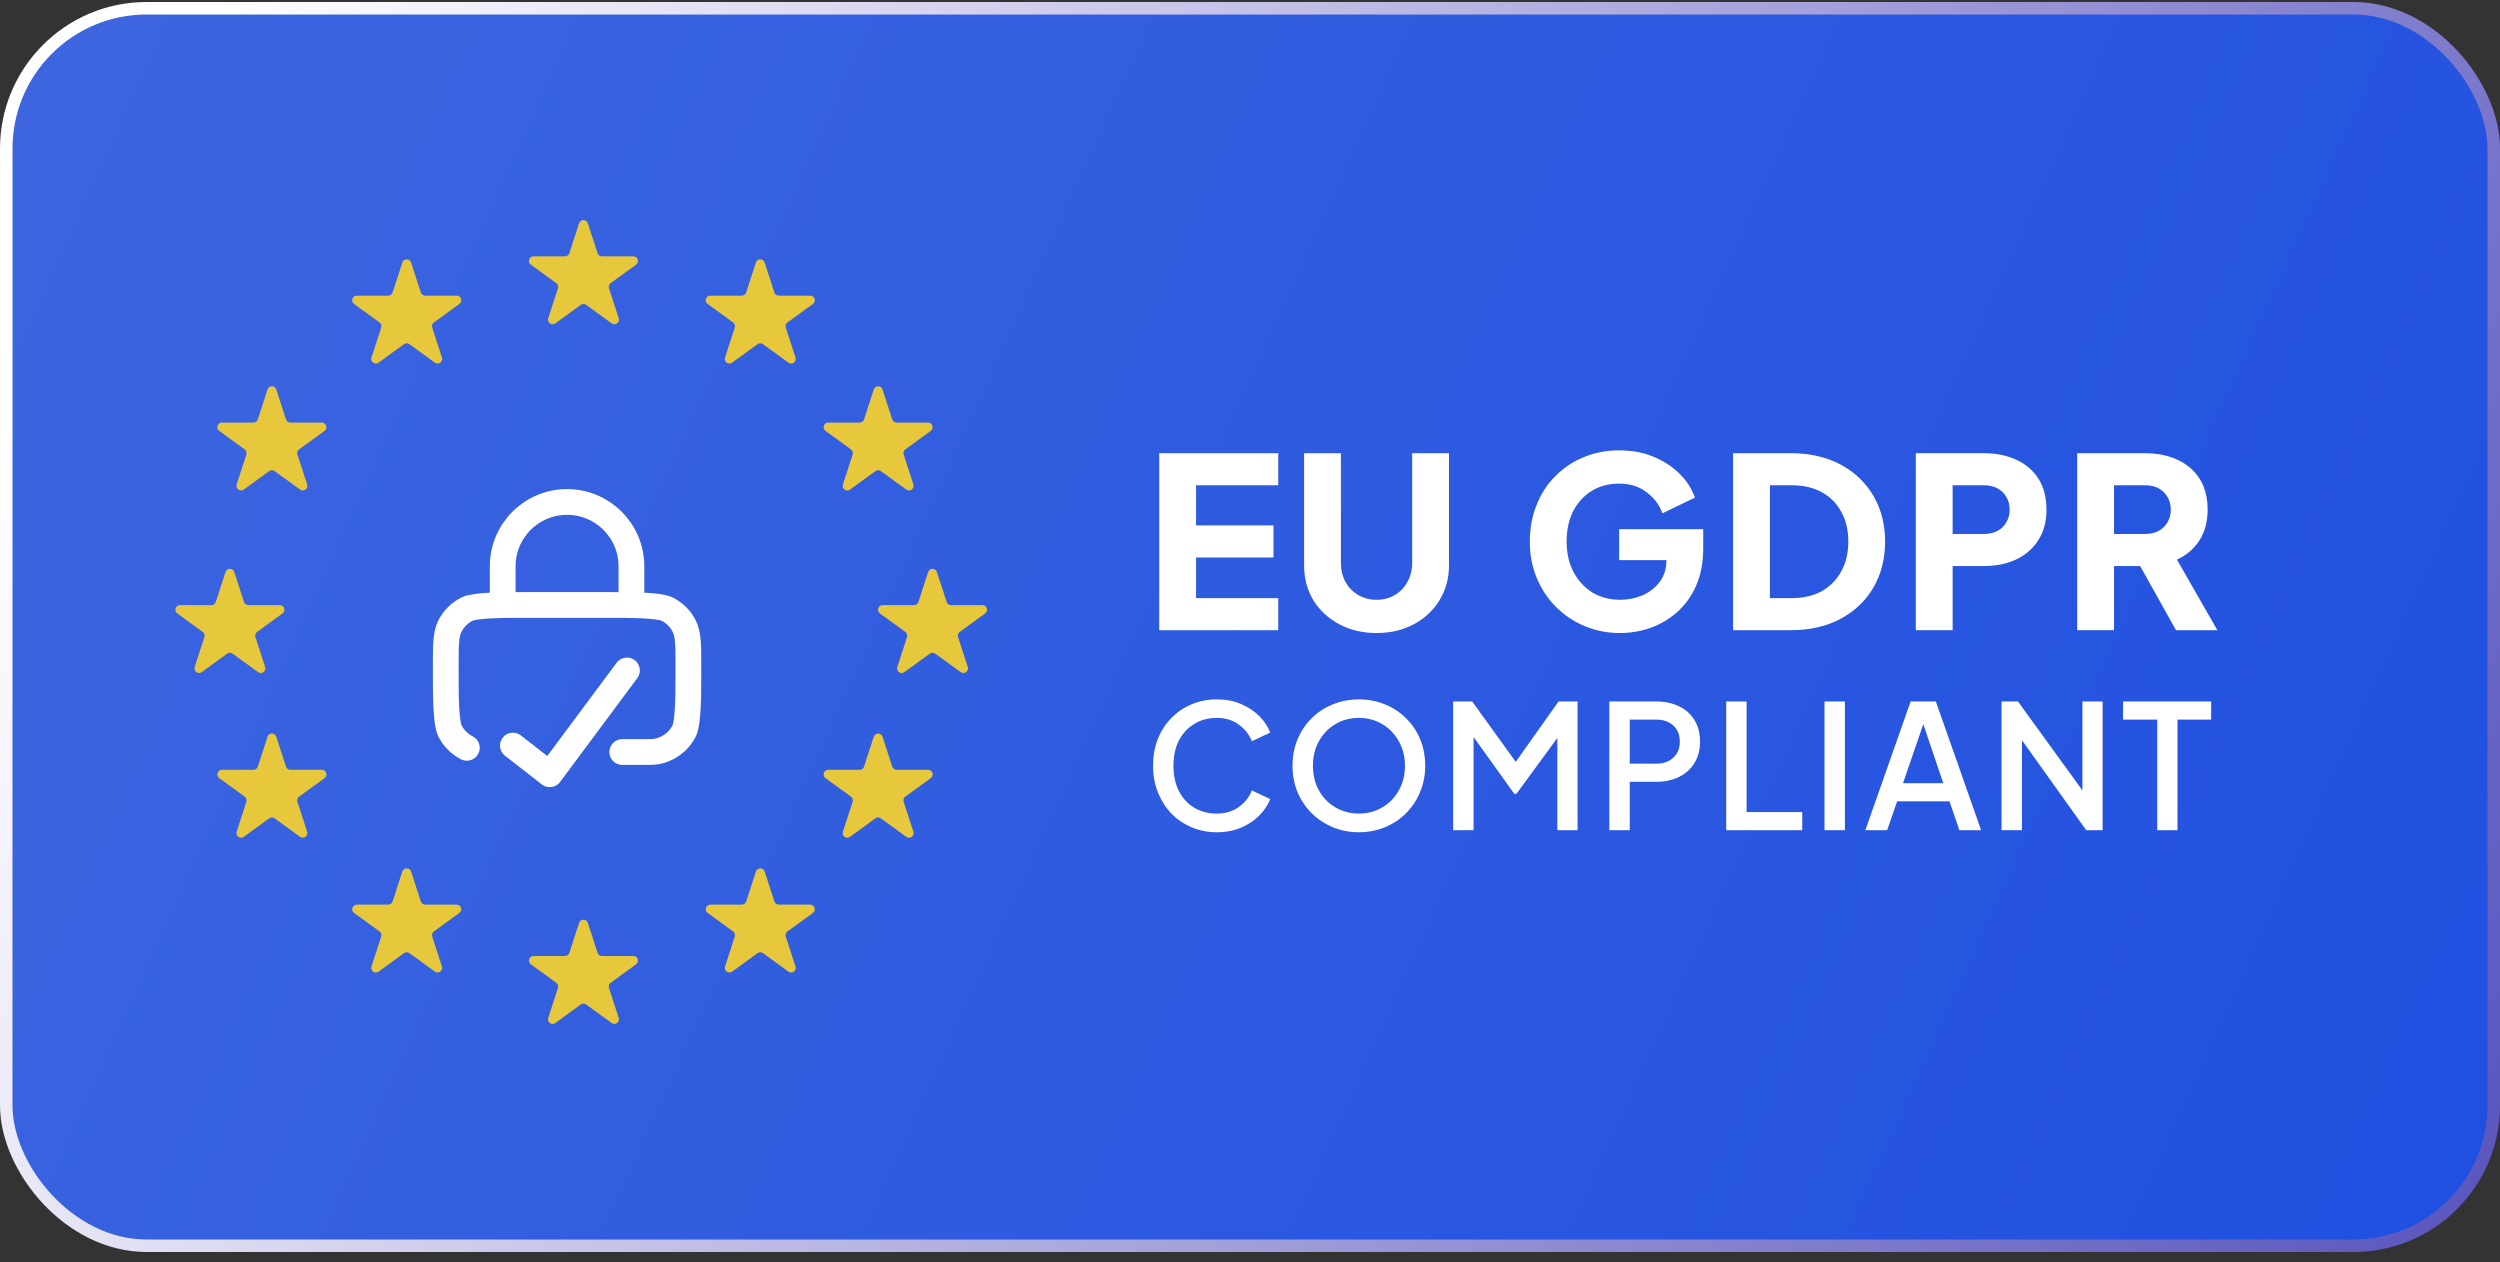 <svg width="200" height="101" viewBox="0 0 200 101" fill="none" xmlns="http://www.w3.org/2000/svg">
<rect x="0" y="0" width="200" height="101" fill="#333333" stroke="none"/>
<rect x="0.5" y="0.66" width="199" height="99" rx="11.229" fill="url(#paint0_linear_939_2903)"/>
<rect x="0.5" y="0.66" width="199" height="99" rx="11.229" stroke="url(#paint1_linear_939_2903)"/>
<path d="M46.326 17.861C46.437 17.521 46.917 17.521 47.028 17.861L47.805 20.253C47.854 20.405 47.996 20.508 48.155 20.508L50.67 20.508C51.028 20.508 51.176 20.965 50.887 21.174L48.852 22.653C48.723 22.747 48.669 22.913 48.718 23.065L49.496 25.457C49.606 25.797 49.217 26.079 48.928 25.869L46.894 24.391C46.764 24.297 46.59 24.297 46.46 24.391L44.425 25.869C44.137 26.079 43.748 25.797 43.858 25.457L44.636 23.065C44.685 22.913 44.631 22.747 44.502 22.653L42.467 21.174C42.178 20.965 42.326 20.508 42.684 20.508L45.199 20.508C45.358 20.508 45.5 20.405 45.549 20.253L46.326 17.861Z" fill="#E7C73C"/>
<path d="M46.326 73.833C46.437 73.493 46.917 73.493 47.028 73.833L47.805 76.225C47.854 76.376 47.996 76.479 48.155 76.479L50.67 76.479C51.028 76.479 51.176 76.936 50.887 77.146L48.852 78.624C48.723 78.718 48.669 78.885 48.718 79.037L49.496 81.429C49.606 81.768 49.217 82.051 48.928 81.841L46.894 80.362C46.764 80.269 46.59 80.269 46.46 80.362L44.425 81.841C44.137 82.051 43.748 81.768 43.858 81.429L44.636 79.037C44.685 78.885 44.631 78.718 44.502 78.624L42.467 77.146C42.178 76.936 42.326 76.479 42.684 76.479L45.199 76.479C45.358 76.479 45.5 76.376 45.549 76.225L46.326 73.833Z" fill="#E7C73C"/>
<path d="M60.471 69.722C60.581 69.383 61.062 69.383 61.172 69.722L61.949 72.114C61.999 72.266 62.14 72.369 62.3 72.369L64.815 72.369C65.172 72.369 65.32 72.826 65.032 73.036L62.997 74.514C62.868 74.608 62.814 74.774 62.863 74.926L63.64 77.318C63.751 77.658 63.362 77.94 63.073 77.73L61.038 76.252C60.909 76.158 60.734 76.158 60.605 76.252L58.57 77.73C58.281 77.94 57.892 77.658 58.003 77.318L58.78 74.926C58.829 74.774 58.775 74.608 58.646 74.514L56.611 73.036C56.322 72.826 56.471 72.369 56.828 72.369L59.343 72.369C59.503 72.369 59.644 72.266 59.694 72.114L60.471 69.722Z" fill="#E7C73C"/>
<path d="M60.471 21.004C60.581 20.665 61.062 20.665 61.172 21.004L61.949 23.396C61.999 23.548 62.14 23.651 62.3 23.651L64.815 23.651C65.172 23.651 65.32 24.108 65.032 24.318L62.997 25.796C62.868 25.89 62.814 26.056 62.863 26.208L63.64 28.6C63.751 28.94 63.362 29.222 63.073 29.012L61.038 27.534C60.909 27.44 60.734 27.44 60.605 27.534L58.57 29.012C58.281 29.222 57.892 28.94 58.003 28.6L58.78 26.208C58.829 26.056 58.775 25.89 58.646 25.796L56.611 24.318C56.322 24.108 56.471 23.651 56.828 23.651L59.343 23.651C59.503 23.651 59.644 23.548 59.694 23.396L60.471 21.004Z" fill="#E7C73C"/>
<path d="M69.901 31.159C70.011 30.819 70.491 30.819 70.602 31.159L71.379 33.551C71.428 33.703 71.57 33.806 71.73 33.806L74.245 33.806C74.602 33.806 74.75 34.263 74.461 34.472L72.427 35.951C72.297 36.045 72.243 36.211 72.293 36.363L73.07 38.755C73.18 39.095 72.791 39.377 72.503 39.167L70.468 37.689C70.339 37.595 70.164 37.595 70.034 37.689L68 39.167C67.711 39.377 67.322 39.095 67.433 38.755L68.21 36.363C68.259 36.211 68.205 36.045 68.076 35.951L66.041 34.472C65.752 34.263 65.901 33.806 66.258 33.806L68.773 33.806C68.933 33.806 69.074 33.703 69.123 33.551L69.901 31.159Z" fill="#E7C73C"/>
<path d="M69.901 58.939C70.011 58.599 70.491 58.599 70.602 58.939L71.379 61.331C71.428 61.483 71.57 61.585 71.73 61.585L74.245 61.585C74.602 61.585 74.75 62.042 74.461 62.252L72.427 63.73C72.297 63.824 72.243 63.991 72.293 64.143L73.07 66.535C73.18 66.874 72.791 67.157 72.503 66.947L70.468 65.468C70.339 65.375 70.164 65.375 70.034 65.468L68 66.947C67.711 67.157 67.322 66.874 67.433 66.535L68.21 64.143C68.259 63.991 68.205 63.824 68.076 63.73L66.041 62.252C65.752 62.042 65.901 61.585 66.258 61.585L68.773 61.585C68.933 61.585 69.074 61.483 69.123 61.331L69.901 58.939Z" fill="#E7C73C"/>
<path d="M74.252 45.762C74.362 45.422 74.843 45.422 74.953 45.762L75.731 48.154C75.78 48.306 75.921 48.409 76.081 48.409L78.596 48.409C78.953 48.409 79.102 48.865 78.813 49.075L76.778 50.554C76.649 50.648 76.595 50.814 76.644 50.966L77.421 53.358C77.532 53.697 77.143 53.98 76.854 53.77L74.819 52.292C74.69 52.198 74.515 52.198 74.386 52.292L72.351 53.77C72.062 53.98 71.674 53.697 71.784 53.358L72.561 50.966C72.611 50.814 72.557 50.648 72.427 50.554L70.393 49.075C70.104 48.865 70.252 48.409 70.609 48.409L73.124 48.409C73.284 48.409 73.426 48.306 73.475 48.154L74.252 45.762Z" fill="#E7C73C"/>
<path d="M18.041 45.762C18.152 45.422 18.632 45.422 18.742 45.762L19.52 48.154C19.569 48.306 19.71 48.409 19.87 48.409L22.385 48.409C22.742 48.409 22.891 48.865 22.602 49.075L20.567 50.554C20.438 50.648 20.384 50.814 20.433 50.966L21.21 53.358C21.321 53.697 20.932 53.98 20.643 53.77L18.608 52.292C18.479 52.198 18.304 52.198 18.175 52.292L16.14 53.77C15.851 53.98 15.463 53.697 15.573 53.358L16.35 50.966C16.4 50.814 16.346 50.648 16.216 50.554L14.182 49.075C13.893 48.865 14.041 48.409 14.398 48.409L16.913 48.409C17.073 48.409 17.215 48.306 17.264 48.154L18.041 45.762Z" fill="#E7C73C"/>
<path d="M32.186 69.722C32.296 69.383 32.776 69.383 32.887 69.722L33.664 72.114C33.713 72.266 33.855 72.369 34.015 72.369L36.53 72.369C36.887 72.369 37.035 72.826 36.746 73.036L34.712 74.514C34.583 74.608 34.528 74.774 34.578 74.926L35.355 77.318C35.465 77.658 35.077 77.94 34.788 77.73L32.753 76.252C32.624 76.158 32.449 76.158 32.32 76.252L30.285 77.73C29.996 77.94 29.607 77.658 29.718 77.318L30.495 74.926C30.544 74.774 30.49 74.608 30.361 74.514L28.326 73.036C28.037 72.826 28.186 72.369 28.543 72.369L31.058 72.369C31.218 72.369 31.359 72.266 31.409 72.114L32.186 69.722Z" fill="#E7C73C"/>
<path d="M32.186 21.004C32.296 20.665 32.776 20.665 32.887 21.004L33.664 23.396C33.713 23.548 33.855 23.651 34.015 23.651L36.53 23.651C36.887 23.651 37.035 24.108 36.746 24.318L34.712 25.796C34.583 25.89 34.528 26.056 34.578 26.208L35.355 28.6C35.465 28.94 35.077 29.222 34.788 29.012L32.753 27.534C32.624 27.44 32.449 27.44 32.32 27.534L30.285 29.012C29.996 29.222 29.607 28.94 29.718 28.6L30.495 26.208C30.544 26.056 30.49 25.89 30.361 25.796L28.326 24.318C28.037 24.108 28.186 23.651 28.543 23.651L31.058 23.651C31.218 23.651 31.359 23.548 31.409 23.396L32.186 21.004Z" fill="#E7C73C"/>
<path d="M21.401 31.159C21.511 30.819 21.991 30.819 22.102 31.159L22.879 33.551C22.928 33.703 23.07 33.806 23.23 33.806L25.745 33.806C26.102 33.806 26.25 34.263 25.961 34.472L23.927 35.951C23.797 36.045 23.743 36.211 23.793 36.363L24.57 38.755C24.68 39.095 24.291 39.377 24.003 39.167L21.968 37.689C21.839 37.595 21.664 37.595 21.535 37.689L19.5 39.167C19.211 39.377 18.822 39.095 18.933 38.755L19.71 36.363C19.759 36.211 19.705 36.045 19.576 35.951L17.541 34.472C17.252 34.263 17.401 33.806 17.758 33.806L20.273 33.806C20.433 33.806 20.574 33.703 20.623 33.551L21.401 31.159Z" fill="#E7C73C"/>
<path d="M21.401 58.939C21.511 58.599 21.991 58.599 22.102 58.939L22.879 61.331C22.928 61.483 23.07 61.585 23.23 61.585L25.745 61.585C26.102 61.585 26.25 62.042 25.961 62.252L23.927 63.73C23.797 63.824 23.743 63.991 23.793 64.143L24.57 66.535C24.68 66.874 24.291 67.157 24.003 66.947L21.968 65.468C21.839 65.375 21.664 65.375 21.535 65.468L19.5 66.947C19.211 67.157 18.822 66.874 18.933 66.535L19.71 64.143C19.759 63.991 19.705 63.824 19.576 63.73L17.541 62.252C17.252 62.042 17.401 61.585 17.758 61.585L20.273 61.585C20.433 61.585 20.574 61.483 20.623 61.331L21.401 58.939Z" fill="#E7C73C"/>
<g clip-path="url(#clip0_939_2903)">
<path d="M50.515 48.397V45.307C50.515 42.463 48.209 40.157 45.365 40.157C42.522 40.157 40.216 42.463 40.216 45.307V48.397M37.347 59.825C36.766 59.529 36.293 59.056 35.997 58.475C35.66 57.814 35.66 55.483 35.66 53.752V53.34C35.66 51.61 35.66 50.745 35.997 50.084C36.293 49.502 36.766 49.03 37.347 48.733C38.008 48.397 40.339 48.397 42.07 48.397H48.661C50.392 48.397 52.723 48.397 53.384 48.733C53.965 49.03 54.438 49.502 54.734 50.084C55.071 50.745 55.071 51.61 55.071 53.34V53.752C55.071 55.483 55.071 57.814 54.734 58.475C54.438 59.056 53.965 59.529 53.384 59.825C52.723 60.162 52.322 60.162 51.612 60.162H49.782" stroke="white" stroke-width="2.06" stroke-linecap="round" stroke-linejoin="round"/>
</g>
<path d="M92.739 50.414V36.257H102.259V38.822H95.684V42.034H101.879V44.599H95.684V47.849H102.259V50.414H92.739ZM110.124 50.642C109.009 50.642 108.014 50.408 107.14 49.939C106.266 49.47 105.576 48.831 105.069 48.02C104.575 47.196 104.328 46.265 104.328 45.226V36.257H107.273V45.036C107.273 45.594 107.394 46.1 107.634 46.556C107.888 47 108.23 47.348 108.66 47.602C109.091 47.855 109.579 47.982 110.124 47.982C110.681 47.982 111.169 47.855 111.587 47.602C112.018 47.348 112.353 47 112.594 46.556C112.847 46.1 112.974 45.594 112.974 45.036V36.257H115.919V45.226C115.919 46.265 115.666 47.196 115.159 48.02C114.665 48.831 113.981 49.47 113.107 49.939C112.233 50.408 111.238 50.642 110.124 50.642ZM129.608 50.642C128.594 50.642 127.65 50.458 126.776 50.091C125.902 49.724 125.136 49.211 124.477 48.552C123.818 47.893 123.305 47.12 122.938 46.233C122.57 45.347 122.386 44.377 122.386 43.326C122.386 42.275 122.564 41.305 122.919 40.419C123.273 39.519 123.774 38.746 124.42 38.1C125.066 37.441 125.82 36.935 126.681 36.58C127.555 36.213 128.505 36.029 129.532 36.029C130.558 36.029 131.476 36.2 132.287 36.542C133.11 36.884 133.807 37.34 134.377 37.91C134.947 38.48 135.353 39.114 135.593 39.81L132.99 41.065C132.749 40.381 132.325 39.817 131.717 39.373C131.121 38.917 130.393 38.689 129.532 38.689C128.695 38.689 127.961 38.886 127.327 39.278C126.694 39.671 126.2 40.216 125.845 40.913C125.503 41.597 125.332 42.401 125.332 43.326C125.332 44.251 125.516 45.062 125.883 45.758C126.25 46.455 126.751 47 127.384 47.393C128.03 47.785 128.771 47.982 129.608 47.982C130.254 47.982 130.855 47.861 131.413 47.621C131.983 47.367 132.439 47.006 132.781 46.538C133.136 46.069 133.313 45.505 133.313 44.846V43.668L134.662 44.808H129.532V42.338H136.258V43.839C136.258 44.992 136.068 45.999 135.688 46.861C135.308 47.709 134.795 48.419 134.149 48.989C133.516 49.546 132.8 49.964 132.002 50.243C131.216 50.509 130.418 50.642 129.608 50.642ZM138.647 50.414V36.257H143.265C144.798 36.257 146.128 36.561 147.256 37.169C148.383 37.777 149.257 38.613 149.878 39.678C150.499 40.742 150.809 41.958 150.809 43.326C150.809 44.694 150.499 45.917 149.878 46.994C149.257 48.058 148.383 48.894 147.256 49.502C146.128 50.11 144.798 50.414 143.265 50.414H138.647ZM141.593 47.849H143.341C144.266 47.849 145.064 47.665 145.735 47.298C146.407 46.918 146.926 46.392 147.294 45.72C147.674 45.036 147.864 44.238 147.864 43.326C147.864 42.401 147.674 41.603 147.294 40.932C146.926 40.26 146.407 39.741 145.735 39.373C145.064 39.006 144.266 38.822 143.341 38.822H141.593V47.849ZM153.265 50.414V36.257H158.7C159.676 36.257 160.537 36.428 161.285 36.77C162.045 37.112 162.64 37.619 163.071 38.29C163.502 38.962 163.717 39.791 163.717 40.78C163.717 41.742 163.495 42.56 163.052 43.231C162.621 43.902 162.026 44.416 161.266 44.77C160.518 45.112 159.663 45.283 158.7 45.283H156.211V50.414H153.265ZM156.211 42.718H158.719C159.137 42.718 159.498 42.636 159.802 42.471C160.106 42.306 160.341 42.078 160.505 41.787C160.683 41.495 160.771 41.16 160.771 40.78C160.771 40.387 160.683 40.045 160.505 39.754C160.341 39.462 160.106 39.234 159.802 39.069C159.498 38.905 159.137 38.822 158.719 38.822H156.211V42.718ZM166.176 50.414V36.257H171.592C172.567 36.257 173.429 36.428 174.176 36.77C174.936 37.112 175.532 37.619 175.963 38.29C176.393 38.962 176.609 39.791 176.609 40.78C176.609 41.742 176.387 42.566 175.944 43.25C175.5 43.921 174.905 44.428 174.157 44.77L177.388 50.414H174.081L170.585 44.162L172.485 45.283H169.122V50.414H166.176ZM169.122 42.718H171.611C172.029 42.718 172.39 42.636 172.694 42.471C172.998 42.306 173.233 42.078 173.397 41.787C173.575 41.495 173.663 41.16 173.663 40.78C173.663 40.387 173.575 40.045 173.397 39.754C173.233 39.462 172.998 39.234 172.694 39.069C172.39 38.905 172.029 38.822 171.611 38.822H169.122V42.718ZM97.344 66.58C96.616 66.58 95.939 66.446 95.313 66.179C94.695 65.912 94.156 65.543 93.696 65.073C93.244 64.594 92.889 64.032 92.632 63.387C92.374 62.742 92.245 62.033 92.245 61.259C92.245 60.494 92.369 59.79 92.618 59.145C92.876 58.49 93.235 57.928 93.696 57.459C94.156 56.98 94.695 56.611 95.313 56.353C95.93 56.086 96.607 55.952 97.344 55.952C98.072 55.952 98.722 56.077 99.293 56.325C99.873 56.574 100.362 56.901 100.758 57.306C101.154 57.703 101.44 58.136 101.615 58.606L100.15 59.297C99.928 58.744 99.574 58.297 99.085 57.956C98.606 57.606 98.026 57.431 97.344 57.431C96.662 57.431 96.059 57.592 95.534 57.915C95.008 58.237 94.599 58.684 94.304 59.255C94.018 59.826 93.875 60.494 93.875 61.259C93.875 62.024 94.018 62.696 94.304 63.277C94.599 63.848 95.008 64.295 95.534 64.617C96.059 64.931 96.662 65.087 97.344 65.087C98.026 65.087 98.606 64.917 99.085 64.576C99.574 64.235 99.928 63.788 100.15 63.235L101.615 63.926C101.44 64.387 101.154 64.82 100.758 65.225C100.362 65.631 99.873 65.958 99.293 66.207C98.722 66.456 98.072 66.58 97.344 66.58ZM108.709 66.58C107.963 66.58 107.267 66.446 106.622 66.179C105.987 65.912 105.424 65.539 104.936 65.06C104.457 64.581 104.079 64.019 103.803 63.374C103.536 62.729 103.402 62.024 103.402 61.259C103.402 60.494 103.536 59.79 103.803 59.145C104.079 58.49 104.457 57.928 104.936 57.459C105.415 56.98 105.977 56.611 106.622 56.353C107.267 56.086 107.963 55.952 108.709 55.952C109.465 55.952 110.16 56.086 110.796 56.353C111.441 56.611 112.003 56.98 112.482 57.459C112.97 57.938 113.348 58.5 113.615 59.145C113.882 59.79 114.016 60.494 114.016 61.259C114.016 62.024 113.878 62.729 113.601 63.374C113.334 64.019 112.961 64.581 112.482 65.06C112.003 65.539 111.441 65.912 110.796 66.179C110.151 66.446 109.455 66.58 108.709 66.58ZM108.709 65.087C109.243 65.087 109.732 64.991 110.174 64.797C110.626 64.604 111.017 64.336 111.349 63.995C111.68 63.645 111.938 63.24 112.123 62.779C112.307 62.309 112.399 61.803 112.399 61.259C112.399 60.715 112.307 60.213 112.123 59.753C111.938 59.292 111.68 58.887 111.349 58.536C111.017 58.186 110.626 57.915 110.174 57.721C109.732 57.528 109.243 57.431 108.709 57.431C108.175 57.431 107.682 57.528 107.23 57.721C106.788 57.915 106.401 58.186 106.069 58.536C105.738 58.887 105.48 59.292 105.296 59.753C105.12 60.213 105.033 60.715 105.033 61.259C105.033 61.803 105.12 62.309 105.296 62.779C105.48 63.24 105.738 63.645 106.069 63.995C106.401 64.336 106.793 64.604 107.244 64.797C107.696 64.991 108.184 65.087 108.709 65.087ZM116.254 66.414V56.118H117.774L121.644 61.48H120.884L124.684 56.118H126.205V66.414H124.588V58.039L125.196 58.205L121.312 63.512H121.146L117.346 58.205L117.885 58.039V66.414H116.254ZM128.748 66.414V56.118H132.493C133.184 56.118 133.792 56.247 134.317 56.505C134.852 56.754 135.266 57.122 135.561 57.611C135.856 58.09 136.003 58.666 136.003 59.338C136.003 60.002 135.851 60.573 135.547 61.052C135.252 61.531 134.842 61.9 134.317 62.157C133.792 62.415 133.184 62.544 132.493 62.544H130.379V66.414H128.748ZM130.379 61.093H132.534C132.903 61.093 133.225 61.02 133.502 60.872C133.778 60.725 133.995 60.522 134.151 60.264C134.308 59.997 134.386 59.684 134.386 59.324C134.386 58.965 134.308 58.656 134.151 58.398C133.995 58.131 133.778 57.928 133.502 57.79C133.225 57.643 132.903 57.569 132.534 57.569H130.379V61.093ZM138.097 66.414V56.118H139.728V64.963H144.178V66.414H138.097ZM145.961 66.414V56.118H147.592V66.414H145.961ZM149.229 66.414L152.85 56.118H154.868L158.489 66.414H156.748L155.96 64.106H151.772L150.971 66.414H149.229ZM152.242 62.655H155.462L153.638 57.265H154.094L152.242 62.655ZM160.125 66.414V56.118H161.438L167.215 64.092L166.593 64.189V56.118H168.21V66.414H166.897L161.162 58.385L161.756 58.274V66.414H160.125ZM172.581 66.414V57.569H169.844V56.118H176.892V57.569H174.198V66.414H172.581Z" fill="white"/>
<path d="M50.156 53.637L43.981 61.941L41.031 59.645" stroke="white" stroke-width="2.06" stroke-linecap="round" stroke-linejoin="round"/>
<defs>
<linearGradient id="paint0_linear_939_2903" x1="8.23" y1="3.304" x2="201.092" y2="90.732" gradientUnits="userSpaceOnUse">
<stop stop-color="#3C65DF"/>
<stop offset="1" stop-color="#2050E0"/>
</linearGradient>
<linearGradient id="paint1_linear_939_2903" x1="17.527" y1="0.16" x2="200.161" y2="90.743" gradientUnits="userSpaceOnUse">
<stop stop-color="white"/>
<stop offset="1" stop-color="#5C57BE"/>
</linearGradient>
<clipPath id="clip0_939_2903">
<rect width="24.718" height="24.718" fill="white" transform="translate(33.004 37.068)"/>
</clipPath>
</defs>
</svg>
